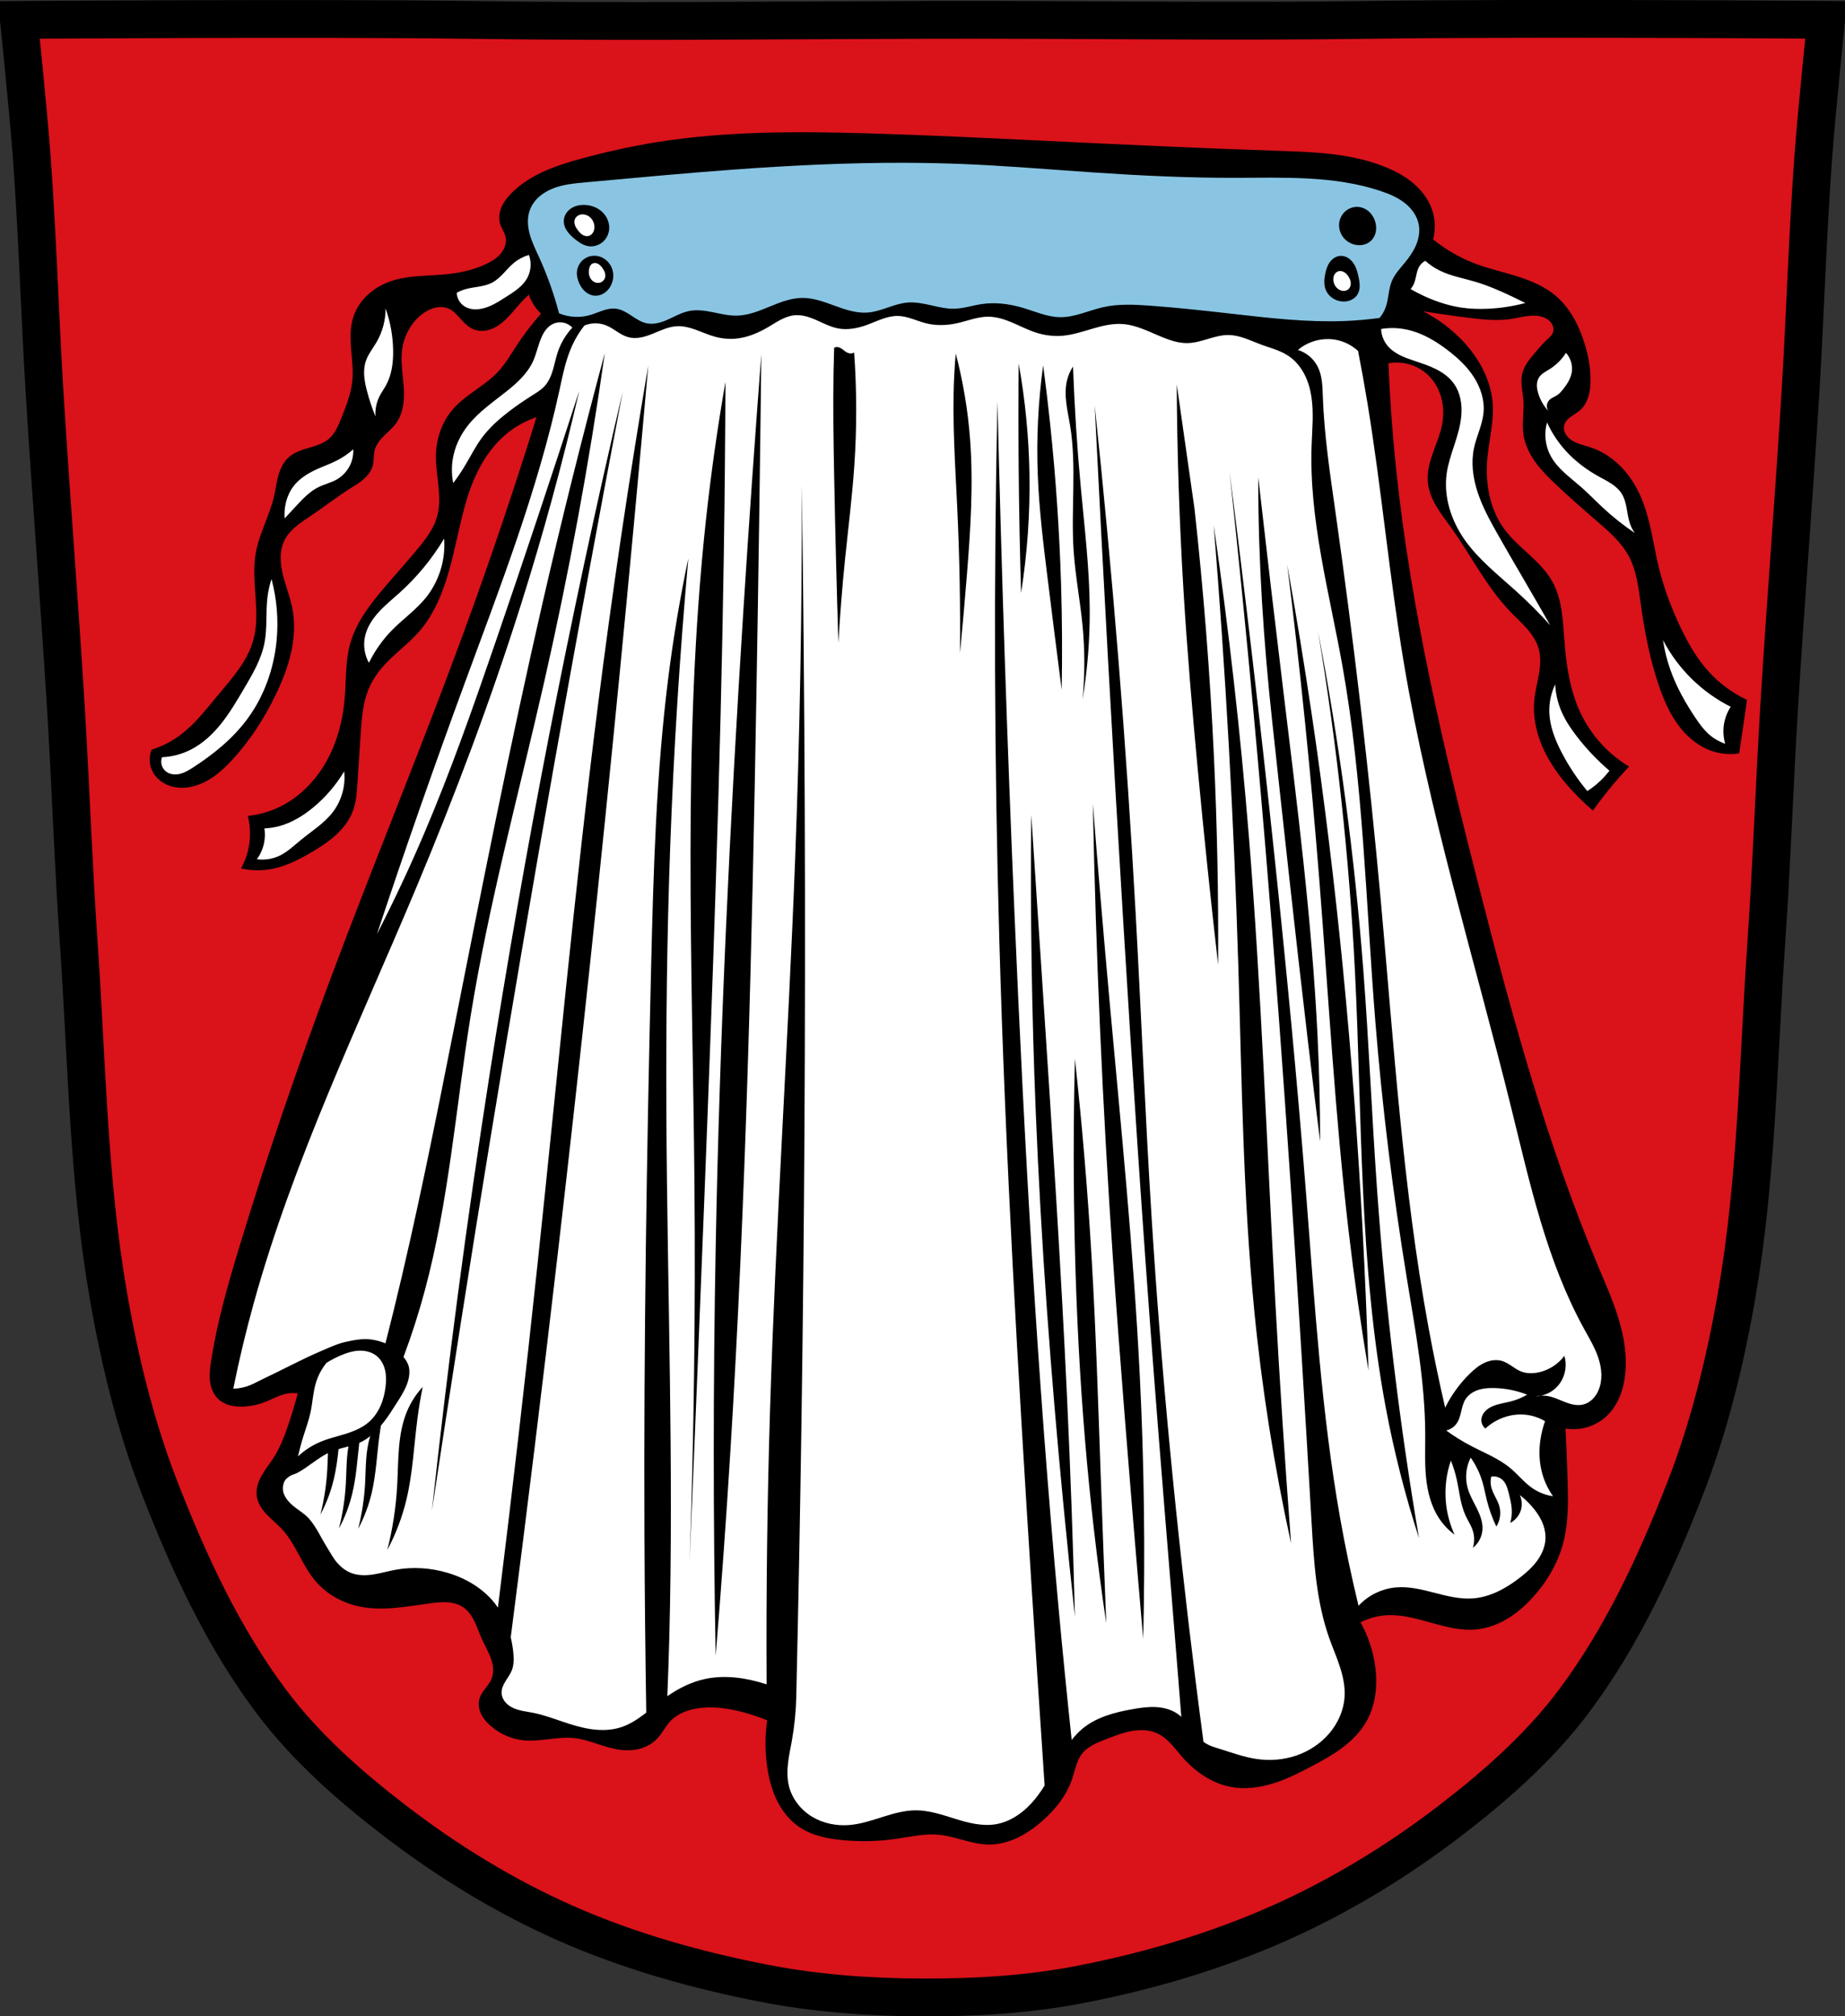 <?xml version="1.0" encoding="UTF-8" standalone="no"?>
<svg
   xmlns:dc="http://purl.org/dc/elements/1.1/"
   xmlns:cc="http://creativecommons.org/ns#"
   xmlns:rdf="http://www.w3.org/1999/02/22-rdf-syntax-ns#"
   xmlns:svg="http://www.w3.org/2000/svg"
   xmlns="http://www.w3.org/2000/svg"
   xmlns:sodipodi="http://sodipodi.sourceforge.net/DTD/sodipodi-0.dtd"
   xmlns:inkscape="http://www.inkscape.org/namespaces/inkscape"
   viewBox="0 0 977.12 1067.6"
   version="1.1"
   id="svg3031"
   sodipodi:docname="DEU_Mantel_COA.svg"
   inkscape:version="0.92.5 (2060ec1f9f, 2020-04-08)">
  <rect x="0" y="0" width="977.12" height="1067.6" fill="#333333" stroke="none"/>
  <defs
     id="defs3035">
    <inkscape:path-effect
       effect="spiro"
       id="path-effect1069"
       is_visible="true" />
    <inkscape:path-effect
       effect="spiro"
       id="path-effect1064"
       is_visible="true" />
    <inkscape:path-effect
       effect="spiro"
       id="path-effect1059"
       is_visible="true" />
    <inkscape:path-effect
       effect="spiro"
       id="path-effect1054"
       is_visible="true" />
    <inkscape:path-effect
       effect="spiro"
       id="path-effect1049"
       is_visible="true" />
    <inkscape:path-effect
       effect="spiro"
       id="path-effect1044"
       is_visible="true" />
    <inkscape:path-effect
       effect="spiro"
       id="path-effect1039"
       is_visible="true" />
    <inkscape:path-effect
       effect="spiro"
       id="path-effect1034"
       is_visible="true" />
    <inkscape:path-effect
       effect="spiro"
       id="path-effect1028"
       is_visible="true" />
    <inkscape:path-effect
       effect="spiro"
       id="path-effect1023"
       is_visible="true" />
    <inkscape:path-effect
       effect="spiro"
       id="path-effect1018"
       is_visible="true" />
    <inkscape:path-effect
       effect="spiro"
       id="path-effect1013"
       is_visible="true" />
    <inkscape:path-effect
       effect="spiro"
       id="path-effect1008"
       is_visible="true" />
    <inkscape:path-effect
       effect="spiro"
       id="path-effect1003"
       is_visible="true" />
    <inkscape:path-effect
       effect="spiro"
       id="path-effect953"
       is_visible="true" />
    <inkscape:path-effect
       effect="spiro"
       id="path-effect948"
       is_visible="true" />
    <inkscape:path-effect
       effect="spiro"
       id="path-effect943"
       is_visible="true" />
    <inkscape:path-effect
       effect="spiro"
       id="path-effect938"
       is_visible="true" />
    <inkscape:path-effect
       effect="spiro"
       id="path-effect933"
       is_visible="true" />
    <inkscape:path-effect
       effect="spiro"
       id="path-effect928"
       is_visible="true" />
    <inkscape:path-effect
       effect="spiro"
       id="path-effect923"
       is_visible="true" />
    <inkscape:path-effect
       effect="spiro"
       id="path-effect918"
       is_visible="true" />
    <inkscape:path-effect
       effect="spiro"
       id="path-effect913"
       is_visible="true" />
    <inkscape:path-effect
       effect="spiro"
       id="path-effect4951"
       is_visible="true" />
    <inkscape:path-effect
       effect="spiro"
       id="path-effect4905"
       is_visible="true" />
    <inkscape:path-effect
       effect="spiro"
       id="path-effect4860"
       is_visible="true" />
    <inkscape:path-effect
       effect="spiro"
       id="path-effect4856"
       is_visible="true" />
    <inkscape:path-effect
       effect="spiro"
       id="path-effect4812"
       is_visible="true" />
    <inkscape:path-effect
       effect="spiro"
       id="path-effect4807"
       is_visible="true" />
    <inkscape:path-effect
       effect="spiro"
       id="path-effect4802"
       is_visible="true" />
    <inkscape:path-effect
       effect="spiro"
       id="path-effect4797"
       is_visible="true" />
    <inkscape:path-effect
       effect="spiro"
       id="path-effect4793"
       is_visible="true" />
    <inkscape:path-effect
       effect="spiro"
       id="path-effect4789"
       is_visible="true" />
    <inkscape:path-effect
       effect="spiro"
       id="path-effect4745"
       is_visible="true" />
    <inkscape:path-effect
       effect="spiro"
       id="path-effect4741"
       is_visible="true" />
    <inkscape:path-effect
       effect="spiro"
       id="path-effect4737"
       is_visible="true" />
    <inkscape:path-effect
       effect="spiro"
       id="path-effect4732"
       is_visible="true" />
    <inkscape:path-effect
       effect="spiro"
       id="path-effect4728"
       is_visible="true" />
    <inkscape:path-effect
       effect="spiro"
       id="path-effect4724"
       is_visible="true" />
    <inkscape:path-effect
       effect="spiro"
       id="path-effect4720"
       is_visible="true" />
    <inkscape:path-effect
       effect="spiro"
       id="path-effect4664"
       is_visible="true" />
    <inkscape:path-effect
       effect="spiro"
       id="path-effect4660"
       is_visible="true" />
    <inkscape:path-effect
       effect="spiro"
       id="path-effect4656"
       is_visible="true" />
    <inkscape:path-effect
       effect="spiro"
       id="path-effect4649"
       is_visible="true" />
    <inkscape:path-effect
       effect="spiro"
       id="path-effect4645"
       is_visible="true" />
    <inkscape:path-effect
       effect="spiro"
       id="path-effect4641"
       is_visible="true" />
    <inkscape:path-effect
       effect="spiro"
       id="path-effect4637"
       is_visible="true" />
    <inkscape:path-effect
       effect="spiro"
       id="path-effect4633"
       is_visible="true" />
    <inkscape:path-effect
       effect="spiro"
       id="path-effect4592"
       is_visible="true" />
    <inkscape:path-effect
       effect="spiro"
       id="path-effect4592-6"
       is_visible="true" />
    <inkscape:path-effect
       effect="spiro"
       id="path-effect4592-69"
       is_visible="true" />
    <inkscape:path-effect
       effect="spiro"
       id="path-effect4592-9"
       is_visible="true" />
    <inkscape:path-effect
       effect="spiro"
       id="path-effect4592-3"
       is_visible="true" />
    <inkscape:path-effect
       effect="spiro"
       id="path-effect4592-30"
       is_visible="true" />
    <inkscape:path-effect
       effect="spiro"
       id="path-effect4592-8"
       is_visible="true" />
    <inkscape:path-effect
       effect="spiro"
       id="path-effect4905-0"
       is_visible="true" />
    <inkscape:path-effect
       effect="spiro"
       id="path-effect4592-82"
       is_visible="true" />
    <inkscape:path-effect
       effect="spiro"
       id="path-effect4951-2"
       is_visible="true" />
    <inkscape:path-effect
       effect="spiro"
       id="path-effect953-3"
       is_visible="true" />
    <inkscape:path-effect
       effect="spiro"
       id="path-effect953-3-1"
       is_visible="true" />
    <inkscape:path-effect
       effect="spiro"
       id="path-effect953-3-5"
       is_visible="true" />
    <inkscape:path-effect
       effect="spiro"
       id="path-effect4592-1"
       is_visible="true" />
  </defs>
  <sodipodi:namedview
     pagecolor="#ffffff"
     bordercolor="#666666"
     borderopacity="1"
     objecttolerance="10"
     gridtolerance="10"
     guidetolerance="10"
     inkscape:pageopacity="0"
     inkscape:pageshadow="2"
     inkscape:window-width="1920"
     inkscape:window-height="1046"
     id="namedview3033"
     showgrid="false"
     inkscape:zoom="0.74278611"
     inkscape:cx="488.56686"
     inkscape:cy="533.81416"
     inkscape:window-x="-11"
     inkscape:window-y="-11"
     inkscape:window-maximized="1"
     inkscape:current-layer="svg3031"
     inkscape:snap-global="false" />
  <path
     style="fill:#da121a;stroke:#000000;stroke-width:20"
     inkscape:connector-curvature="0"
     id="path2931"
     d="m 798.39,10.025 c -26.17,0.053 -51.02,0.198 -70.798,0.478 -79.11,1.122 -156.7,-0.214 -235.05,0 -2.653,0.007 -5.305,0.036 -7.958,0.043 -78.35,0.214 -155.94,1.122 -235.05,0 -79.11,-1.122 -239.53,0 -239.53,0 0,0 4.995,48.18 6.784,72.32 3.067,41.38 4.256,82.87 6.784,124.29 3.405,55.766 7.902,111.49 11.307,167.25 2.529,41.41 3.91,82.9 6.784,124.29 4.346,62.59 5.02,125.75 15.786,187.56 6.02,34.562 14.418,68.979 27.14,101.67 15.355,39.473 33.473,78.71 58.839,112.63 18.288,24.456 41.648,45.04 65.884,63.62 27.747,21.272 57.962,39.816 89.93,53.968 33.818,14.97 69.917,25.08 106.24,32.09 27.334,5.278 55.35,7.255 83.19,7.349 27.662,0.094 55.55,-1.52 82.71,-6.741 36.46,-7.01 72.54,-17.626 106.46,-32.746 31.934,-14.235 62.23,-32.696 89.98,-53.968 24.24,-18.58 47.595,-39.17 65.884,-63.62 25.365,-33.919 43.484,-73.16 58.839,-112.63 12.718,-32.695 21.12,-67.16 27.14,-101.72 10.762,-61.814 11.44,-124.97 15.786,-187.56 2.874,-41.39 4.256,-82.87 6.784,-124.29 3.405,-55.766 7.902,-111.44 11.307,-167.21 2.529,-41.41 3.717,-82.909 6.784,-124.29 1.79,-24.14 6.784,-72.32 6.784,-72.32 0,0 -90.24,-0.636 -168.73,-0.478 z" />
  <path
     transform="translate(1067.337,3.8e-6)"
     style="fill:#000000;stroke:#000000;stroke-width:1px;stroke-linecap:butt;stroke-linejoin:miter;stroke-opacity:1"
     d="m -332.542,191.945 c 0.751,18.639 2.094,37.254 4.027,55.807 7.869,75.523 25.464,149.671 44.301,223.229 17.425,68.047 36.032,136.051 63.287,200.791 3.761,8.934 7.694,17.826 10.468,27.113 2.775,9.288 4.373,19.056 3.34,28.694 -0.45,4.192 -1.402,8.35 -3.083,12.216 -1.681,3.866 -4.108,7.438 -7.273,10.222 -5.716,5.029 -13.816,7.218 -21.287,5.753 0.499,9.584 0.882,19.174 1.151,28.767 0.302,10.801 0.44,21.767 -2.301,32.219 -2.816,10.735 -8.626,20.571 -16.109,28.767 -3.88,4.249 -8.238,8.101 -13.167,11.069 -4.929,2.968 -10.45,5.036 -16.175,5.616 -8.06,0.817 -16.099,-1.309 -23.9,-3.495 -7.801,-2.186 -15.766,-4.473 -23.853,-3.985 -5.007,0.302 -9.947,1.685 -14.383,4.027 4.234,7.423 6.988,15.685 8.055,24.164 1.209,9.611 0.155,19.754 -4.603,28.191 -3.089,5.478 -7.619,10.042 -12.646,13.822 -5.027,3.78 -10.562,6.823 -16.121,9.766 -6.605,3.498 -13.313,6.892 -20.451,9.105 -7.138,2.213 -14.779,3.209 -22.123,1.826 -9.91,-1.866 -18.647,-7.968 -25.315,-15.534 -2.034,-2.308 -3.903,-4.76 -6.003,-7.008 -2.099,-2.249 -4.46,-4.312 -7.23,-5.649 -4.294,-2.073 -9.303,-2.257 -14,-1.433 -4.697,0.824 -9.166,2.595 -13.616,4.31 -2.442,0.941 -4.898,1.872 -7.195,3.126 -2.297,1.254 -4.447,2.85 -6.037,4.929 -1.448,1.892 -2.39,4.122 -3.129,6.387 -0.739,2.265 -1.291,4.587 -2.049,6.846 -3.052,9.096 -9.355,16.822 -16.685,23.013 -3.822,3.229 -7.973,6.109 -12.523,8.193 -4.549,2.084 -9.514,3.356 -14.518,3.313 -9.01,-0.078 -17.494,-4.343 -26.465,-5.178 -7.888,-0.734 -15.742,1.207 -23.589,2.301 -8.949,1.248 -18.042,1.395 -27.041,0.575 -8.064,-0.735 -16.319,-2.349 -23.013,-6.904 -5.002,-3.404 -8.877,-8.311 -11.563,-13.732 -2.686,-5.421 -4.229,-11.352 -5.122,-17.336 -1.249,-8.376 -1.249,-16.938 0,-25.315 -4.491,-1.844 -9.108,-3.383 -13.808,-4.603 -8.066,-2.093 -16.544,-3.239 -24.739,-1.726 -5.149,0.951 -10.257,3.056 -13.808,6.904 -2.604,2.822 -4.247,6.433 -6.904,9.205 -2.304,2.405 -5.31,4.089 -8.51,5.011 -3.2,0.922 -6.589,1.101 -9.9,0.742 -8.664,-0.94 -16.643,-5.459 -25.315,-6.329 -8.997,-0.902 -18.059,2.194 -27.041,1.151 -6.147,-0.714 -12.028,-3.404 -16.685,-7.479 -1.982,-1.735 -3.772,-3.748 -4.907,-6.124 -1.136,-2.377 -1.574,-5.152 -0.846,-7.684 0.562,-1.953 1.769,-3.65 3.003,-5.266 1.234,-1.615 2.532,-3.219 3.326,-5.09 0.756,-1.782 1.023,-3.749 0.923,-5.682 -0.1,-1.933 -0.558,-3.835 -1.204,-5.659 -1.29,-3.649 -3.314,-6.989 -4.897,-10.521 -1.338,-2.985 -2.361,-6.107 -3.788,-9.05 -1.426,-2.944 -3.313,-5.759 -5.993,-7.634 -2.516,-1.761 -5.592,-2.589 -8.654,-2.816 -3.062,-0.227 -6.136,0.115 -9.181,0.515 -12.438,1.635 -25.109,4.254 -37.397,1.726 -8.827,-1.816 -17.157,-6.383 -23.013,-13.233 -7.139,-8.349 -10.353,-19.572 -17.835,-27.616 -2.52,-2.709 -5.467,-4.99 -8.011,-7.675 -2.545,-2.685 -4.733,-5.918 -5.221,-9.585 -0.482,-3.62 0.748,-7.277 2.531,-10.465 1.783,-3.187 4.113,-6.031 6.099,-9.097 3.885,-5.999 6.403,-12.77 8.63,-19.561 1.683,-5.132 3.218,-10.313 4.603,-15.534 -2.087,-0.38 -4.242,-0.38 -6.329,0 -4.25,0.773 -8.048,3.059 -12.082,4.603 -3.671,1.405 -7.578,2.2 -11.507,2.301 -2.274,0.059 -4.57,-0.116 -6.759,-0.736 -2.189,-0.619 -4.273,-1.699 -5.898,-3.292 -2.46,-2.412 -3.712,-5.849 -4.073,-9.275 -0.361,-3.426 0.095,-6.882 0.621,-10.286 3.171,-20.519 8.924,-40.543 14.959,-60.41 14.544,-47.881 30.807,-95.233 48.328,-142.107 22.808,-61.018 47.745,-121.228 70.19,-182.38 14.023,-38.206 27.07,-76.77 39.123,-115.642 -5.601,1.735 -10.888,4.477 -15.534,8.055 -8.574,6.603 -14.794,15.913 -18.986,25.89 -2.728,6.493 -4.65,13.296 -6.329,20.137 -2.162,8.81 -3.932,17.716 -6.329,26.465 -3.291,12.016 -7.921,23.98 -16.109,33.369 -5.977,6.854 -13.636,12.088 -19.561,18.986 -3.1,3.609 -5.706,7.667 -7.479,12.082 -2.915,7.258 -3.499,15.209 -4.027,23.013 -0.597,8.82 -1.163,17.643 -1.726,26.465 -0.31,4.863 -0.635,9.804 -2.301,14.383 -1.799,4.944 -5.1,9.242 -8.982,12.793 -3.882,3.551 -8.345,6.404 -12.881,9.07 -6.325,3.717 -12.952,7.147 -20.137,8.63 -5.295,1.093 -10.814,1.093 -16.109,0 1.996,-3.768 3.363,-7.869 4.027,-12.082 0.782,-4.96 0.585,-10.073 -0.575,-14.959 5.575,-0.627 11.044,-2.19 16.109,-4.603 10.064,-4.794 18.381,-12.908 24.164,-22.438 6.51,-10.727 9.888,-23.166 10.931,-35.671 0.803,-9.623 0.287,-19.463 2.877,-28.767 3.094,-11.117 10.364,-20.548 17.835,-29.342 5.899,-6.944 12.028,-13.691 17.835,-20.712 4.309,-5.21 8.532,-10.75 10.356,-17.26 1.508,-5.385 1.274,-11.097 0.699,-16.659 -0.575,-5.562 -1.481,-11.122 -1.274,-16.71 0.308,-8.342 3.216,-16.659 8.63,-23.013 6.815,-7.999 17.009,-12.44 24.164,-20.137 3.846,-4.137 6.689,-9.081 9.781,-13.808 3.972,-6.073 8.399,-11.848 13.233,-17.26 -1.802,-1.682 -3.357,-3.626 -4.603,-5.753 -0.956,-1.633 -1.73,-3.374 -2.301,-5.178 -1.812,1.637 -3.541,3.366 -5.178,5.178 -3.188,3.529 -6.056,7.399 -9.781,10.356 -1.94,1.54 -4.116,2.822 -6.496,3.511 -2.379,0.689 -4.974,0.758 -7.312,-0.059 -2.488,-0.869 -4.538,-2.669 -6.329,-4.603 -2.135,-2.305 -4.09,-4.93 -6.904,-6.329 -2.284,-1.135 -4.966,-1.339 -7.467,-0.84 -2.501,0.499 -4.834,1.668 -6.916,3.141 -6.502,4.598 -10.602,12.224 -11.507,20.137 -0.735,6.423 0.494,12.887 0.92,19.338 0.213,3.226 0.224,6.483 -0.31,9.671 -0.534,3.188 -1.63,6.317 -3.487,8.963 -1.782,2.539 -4.197,4.551 -6.403,6.732 -2.207,2.18 -4.284,4.659 -5.103,7.652 -0.768,2.804 -0.364,5.831 -1.151,8.63 -0.752,2.676 -2.55,4.957 -4.649,6.779 -2.099,1.822 -4.509,3.241 -6.857,4.728 -7.102,4.497 -13.74,9.686 -20.712,14.383 -2.734,1.842 -5.525,3.613 -8.062,5.718 -2.537,2.105 -4.832,4.573 -6.321,7.514 -1.407,2.779 -2.051,5.904 -2.135,9.018 -0.084,3.113 0.378,6.221 1.091,9.252 1.427,6.063 3.855,11.867 5.071,17.976 1.532,7.698 1.086,15.706 -0.611,23.369 -1.697,7.663 -4.619,15.008 -8.019,22.082 -6.014,12.51 -13.595,24.323 -23.013,34.52 -3.137,3.396 -6.492,6.625 -10.318,9.22 -3.826,2.595 -8.152,4.545 -12.728,5.2 -3.536,0.507 -7.222,0.218 -10.531,-1.127 -3.309,-1.345 -6.215,-3.787 -7.847,-6.965 -1.717,-3.344 -1.932,-7.425 -0.575,-10.931 5.587,-1.773 10.866,-4.51 15.534,-8.055 7.365,-5.593 13.061,-13.037 18.986,-20.137 7.805,-9.352 16.417,-18.724 19.561,-30.493 1.964,-7.35 1.624,-15.098 1.096,-22.688 -0.528,-7.589 -1.227,-15.265 0.054,-22.764 1.8,-10.537 7.396,-20.073 9.781,-30.493 0.813,-3.555 1.248,-7.195 2.223,-10.709 0.975,-3.514 2.557,-6.976 5.256,-9.428 2.914,-2.648 6.818,-3.866 10.596,-4.977 3.778,-1.111 7.69,-2.255 10.691,-4.804 3.446,-2.926 5.234,-7.306 6.904,-11.507 2.519,-6.338 5.076,-12.775 5.753,-19.561 0.565,-5.663 -0.2,-11.361 -0.651,-17.034 -0.451,-5.673 -0.569,-11.51 1.226,-16.911 1.559,-4.692 4.533,-8.865 8.284,-12.085 3.751,-3.22 8.26,-5.506 13.003,-6.901 8.166,-2.401 16.832,-2.181 25.315,-2.877 8.112,-0.665 16.256,-2.219 23.589,-5.753 2.958,-1.426 5.821,-3.215 7.88,-5.772 1.03,-1.279 1.845,-2.741 2.301,-4.318 0.457,-1.577 0.548,-3.27 0.174,-4.868 -0.569,-2.432 -2.16,-4.511 -2.877,-6.904 -0.831,-2.777 -0.414,-5.828 0.737,-8.489 1.15,-2.661 2.99,-4.972 5.017,-7.045 9.798,-10.023 23.72,-14.705 37.245,-18.382 13.123,-3.568 26.42,-6.514 39.849,-8.659 36.827,-5.88 74.337,-5.687 111.614,-4.603 31.85,0.926 63.678,2.491 95.505,4.027 40.264,1.943 80.531,3.841 120.82,5.178 19.491,0.647 39.477,1.262 57.533,8.63 5.182,2.115 10.179,4.792 14.457,8.401 4.277,3.609 7.82,8.193 9.707,13.461 1.841,5.139 2.045,10.852 0.575,16.109 6.882,5.624 14.69,10.114 23.013,13.233 7.103,2.661 14.536,4.319 21.774,6.588 7.238,2.269 14.41,5.227 20.225,10.096 7.828,6.555 12.614,16.106 15.534,25.89 1.948,6.527 3.164,13.331 2.877,20.137 -0.106,2.522 -0.423,5.054 -1.219,7.449 -0.796,2.395 -2.094,4.658 -3.959,6.359 -1.481,1.35 -3.269,2.309 -4.895,3.482 -0.813,0.586 -1.59,1.23 -2.248,1.986 -0.658,0.756 -1.196,1.628 -1.487,2.587 -0.52,1.711 -0.213,3.612 0.632,5.187 0.846,1.575 2.194,2.842 3.711,3.789 3.033,1.895 6.65,2.545 10.041,3.681 5.89,1.973 11.215,5.492 15.578,9.913 4.364,4.421 7.783,9.728 10.312,15.401 5.332,11.961 6.675,25.25 9.781,37.972 2.565,10.507 6.357,20.692 10.931,30.493 4.134,8.857 8.97,17.497 15.534,24.739 5.651,6.235 12.535,11.349 20.137,14.959 -0.566,4.029 -1.142,8.056 -1.726,12.082 -0.752,5.18 -1.519,10.358 -2.301,15.534 -5.025,0.691 -10.223,0.091 -14.959,-1.726 -6.847,-2.628 -12.567,-7.711 -16.846,-13.667 -4.28,-5.956 -7.214,-12.773 -9.619,-19.702 -4.905,-14.133 -7.726,-28.907 -9.781,-43.725 -1.201,-8.664 -2.217,-17.594 -6.329,-25.315 -4.045,-7.595 -10.743,-13.367 -17.26,-18.986 -7.407,-6.386 -14.78,-12.818 -21.863,-19.561 -3.791,-3.61 -7.518,-7.331 -10.558,-11.593 -3.04,-4.262 -5.386,-9.115 -6.127,-14.297 -0.842,-5.893 0.413,-11.897 0,-17.835 -0.167,-2.407 -0.608,-4.787 -0.858,-7.187 -0.251,-2.4 -0.307,-4.856 0.283,-7.196 1.064,-4.219 4.086,-7.617 6.904,-10.931 1.848,-2.174 3.656,-4.394 5.753,-6.329 0.656,-0.605 1.339,-1.182 1.954,-1.828 0.615,-0.647 1.163,-1.372 1.498,-2.199 0.338,-0.836 0.446,-1.76 0.344,-2.656 -0.103,-0.896 -0.414,-1.764 -0.875,-2.54 -0.922,-1.551 -2.423,-2.702 -4.072,-3.434 -2.763,-1.227 -5.902,-1.335 -8.906,-0.993 -3.003,0.342 -5.942,1.11 -8.93,1.568 -7.42,1.138 -14.988,0.347 -22.438,-0.575 -9.233,-1.143 -18.441,-2.486 -27.616,-4.027 8.319,3.797 15.956,9.084 22.438,15.534 9.319,9.274 16.349,21.404 17.26,34.52 0.682,9.822 -2.044,19.532 -2.877,29.342 -1.11,13.075 1.4,26.848 9.205,37.397 3.727,5.037 8.511,9.173 13.121,13.418 4.609,4.245 9.147,8.722 12.194,14.198 5.184,9.315 5.527,20.438 6.329,31.068 0.996,13.206 2.96,26.579 8.63,38.547 5.483,11.574 14.395,21.499 25.315,28.191 -2.971,3.175 -5.849,6.437 -8.63,9.781 -3.41,4.1 -6.673,8.323 -9.781,12.657 -4.989,-4.194 -9.614,-8.819 -13.808,-13.808 -5.155,-6.132 -9.682,-12.86 -12.761,-20.256 -3.08,-7.396 -4.676,-15.493 -3.923,-23.469 0.438,-4.639 1.655,-9.165 2.443,-13.757 0.788,-4.592 1.137,-9.378 -0.142,-13.859 -1.14,-3.993 -3.518,-7.531 -6.246,-10.661 -2.729,-3.13 -5.828,-5.913 -8.712,-8.9 -12.733,-13.188 -20.951,-29.986 -31.643,-44.876 -2.611,-3.636 -5.379,-7.172 -7.646,-11.031 -2.267,-3.859 -4.036,-8.099 -4.436,-12.558 -0.462,-5.155 0.922,-10.297 2.646,-15.177 1.724,-4.881 3.808,-9.666 4.834,-14.74 0.914,-4.519 0.96,-9.234 -0.068,-13.728 -1.028,-4.495 -3.147,-8.762 -6.261,-12.162 -2.848,-3.11 -6.511,-5.466 -10.522,-6.77 -4.01,-1.303 -8.359,-1.55 -12.491,-0.71 z"
     id="path4590-1"
     inkscape:connector-curvature="0"
     inkscape:path-effect="#path-effect4592-6"
     inkscape:original-d="m -332.54184,191.94483 c 0,0 1.53608,37.32356 4.02733,55.8072 10.133,75.18091 25.4868,149.73802 44.30055,223.22877 17.40394,67.98371 44.30195,133.23146 63.28651,200.79083 5.18421,18.44879 15.62438,36.73014 13.80797,55.8072 -0.7808,8.20041 -4.06184,17.12379 -10.35598,22.43794 -5.61629,4.74183 -21.28728,5.75332 -21.28728,5.75332 0,0 1.30099,19.17124 1.15067,28.76659 -0.16865,10.76557 0.78675,21.90405 -2.30133,32.21859 -3.15208,10.5283 -8.36364,20.97008 -16.10929,28.76659 -7.9298,7.98186 -18.27409,14.66109 -29.34193,16.68463 -15.84886,2.89767 -31.66884,-8.4265 -47.75255,-7.47932 -4.97022,0.2927 -14.38329,4.02733 -14.38329,4.02733 0,0 7.3765,15.70072 8.05464,24.16394 0.7605,9.49109 0.15241,19.94211 -4.60265,28.19126 -6.1928,10.74338 -17.70555,17.98287 -28.7666,23.58861 -13.06926,6.6235 -28.08622,13.11402 -42.57456,10.9313 -9.78977,-1.47486 -17.474,-9.48915 -25.3146,-15.53396 -4.83399,-3.72682 -7.45756,-10.68117 -13.23264,-12.6573 -8.75665,-2.99637 -18.84617,-0.0811 -27.61593,2.87666 -4.89296,1.65026 -9.91198,4.10019 -13.23263,8.05465 -3.04592,3.62729 -2.90655,9.07625 -5.17799,13.23263 -4.54381,8.31446 -9.275,17.10787 -16.68462,23.01328 -7.66036,6.10525 -17.29842,10.48431 -27.0406,11.50663 -8.93993,0.93813 -17.4866,-4.74686 -26.46527,-5.17798 -7.89111,-0.3789 -15.70228,1.8334 -23.58861,2.30132 -8.99974,0.53398 -18.10716,1.78957 -27.04059,0.57534 -7.93589,-1.07864 -16.80959,-1.83881 -23.01328,-6.90399 -9.10536,-7.43433 -13.81724,-19.66814 -16.68463,-31.06792 -2.05835,-8.1833 0,-25.3146 0,-25.3146 0,0 -9.04895,-3.65923 -13.80796,-4.60266 -8.10867,-1.60746 -16.63268,-3.34394 -24.73927,-1.72599 -5.0464,1.00719 -9.85718,3.60674 -13.80797,6.90398 -2.94475,2.45762 -3.77141,6.99208 -6.90398,9.20531 -5.25115,3.71006 -11.98377,5.56719 -18.41062,5.75332 -8.69425,0.2518 -16.66123,-5.4497 -25.3146,-6.32865 -8.97551,-0.91167 -18.18032,2.84958 -27.0406,1.15066 -5.98574,-1.14774 -12.43273,-3.11266 -16.68463,-7.47931 -3.47853,-3.57241 -6.13628,-8.83649 -5.75332,-13.80797 0.31071,-4.0336 5.69212,-6.36081 6.32865,-10.35597 1.17834,-7.39586 -2.39046,-14.91157 -5.17798,-21.86261 -2.39951,-5.98349 -4.40402,-13.12772 -9.78065,-16.68463 -4.9994,-3.30735 -11.84596,-2.05502 -17.83528,-2.30133 -12.46826,-0.51275 -25.26912,4.66625 -37.39658,1.726 -8.59967,-2.08496 -16.59687,-7.13909 -23.01327,-13.23263 -7.94595,-7.54612 -11.52396,-18.65776 -17.83529,-27.61594 -4.17538,-5.92644 -12.36985,-10.06189 -13.23264,-17.25995 -0.84818,-7.07614 5.75332,-13.04086 8.62998,-19.56129 2.87666,-6.52043 6.17435,-12.87091 8.62998,-19.56128 1.86082,-5.06979 4.60266,-15.53396 4.60266,-15.53396 0,0 -4.25394,-0.3818 -6.32865,0 -4.23849,0.77999 -7.94097,3.40881 -12.08197,4.60265 -3.75843,1.08355 -7.60112,2.51764 -11.50664,2.30133 -4.42075,-0.24484 -9.74216,-0.69492 -12.6573,-4.02732 -4.35947,-4.98348 -3.67729,-12.94394 -3.452,-19.56129 0.70585,-20.73276 9.12063,-40.50348 14.95863,-60.40985 14.08038,-48.01118 31.28451,-95.06599 48.32788,-142.10697 22.18941,-61.24443 48.04977,-121.11817 70.19049,-182.38021 13.83141,-38.27069 39.12257,-115.64172 39.12257,-115.64172 0,0 -11.10384,4.26068 -15.53396,8.05465 -8.12837,6.96117 -14.15233,16.34193 -18.98595,25.88994 -3.17786,6.27734 -4.45455,13.3549 -6.32865,20.13661 -2.41603,8.74279 -3.28461,17.92083 -6.32865,26.46527 -4.14512,11.63509 -8.88211,23.35301 -16.1093,33.36925 -5.3169,7.36874 -13.86663,11.90508 -19.56128,18.98595 -2.96841,3.691 -5.79402,7.65538 -7.47931,12.08197 -2.7709,7.27804 -3.10135,15.28086 -4.02733,23.01328 -1.05117,8.77778 -0.73889,17.68005 -1.72599,26.46526 -0.54214,4.82505 -0.0936,10.05883 -2.30133,14.3833 -4.68612,9.17914 -13.32844,16.08469 -21.86261,21.86261 -6.0471,4.09408 -12.98309,7.16166 -20.13662,8.62998 -5.2601,1.07968 -16.10929,0 -16.10929,0 0,0 3.42798,-7.87932 4.02732,-12.08197 0.70448,-4.93992 -0.57533,-14.95863 -0.57533,-14.95863 0,0 11.24446,-1.8601 16.10929,-4.60265 9.57498,-5.3979 18.32631,-13.12454 24.16394,-22.43795 6.60468,-10.53717 8.47874,-23.47883 10.93131,-35.67057 1.90051,-9.44743 -0.1814,-19.62799 2.87666,-28.7666 3.63213,-10.85416 11.10562,-20.08359 17.83529,-29.34192 5.35689,-7.36973 12.49959,-13.32686 17.83528,-20.71195 3.92931,-5.43852 8.6208,-10.77875 10.35598,-17.25996 2.87704,-10.74627 -2.46583,-22.40632 -0.57533,-33.36925 1.39225,-8.07356 3.88697,-16.3331 8.62998,-23.01327 6.06995,-8.54908 17.04646,-12.43775 24.16393,-20.13662 3.82887,-4.14164 6.43406,-9.26773 9.78065,-13.80797 4.3014,-5.83562 13.23263,-17.25995 13.23263,-17.25995 0,0 -3.32633,-3.65506 -4.60265,-5.75332 -0.98158,-1.6137 -2.30133,-5.17799 -2.30133,-5.17799 0,0 -3.47682,3.42752 -5.17799,5.17799 -3.30918,3.40508 -5.6826,7.95778 -9.78064,10.35597 -4.09469,2.39624 -9.15076,4.35689 -13.80797,3.45199 -2.56057,-0.49752 -4.30923,-2.9516 -6.32865,-4.60265 -2.41693,-1.97604 -3.91391,-5.43101 -6.90398,-6.32865 -4.65038,-1.39607 -10.39013,-0.46086 -14.3833,2.30132 -6.35792,4.39795 -9.2414,12.74515 -11.50664,20.13662 -3.71942,12.13642 1.77474,26.16127 -2.87666,37.97191 -2.24988,5.71279 -9.09505,8.73686 -11.50663,14.38329 -1.13988,2.66889 0.13505,6.02821 -1.15067,8.62998 -2.40312,4.86291 -7.34464,8.02804 -11.50663,11.50664 -6.44941,5.39043 -14.15171,9.12832 -20.71195,14.3833 -5.08463,4.07296 -12.09934,7.13132 -14.3833,13.23263 -4.26178,11.38479 4.49512,24.09859 4.02732,36.24591 -0.59343,15.40967 -2.79815,31.17537 -8.62998,45.45122 -5.22984,12.80223 -13.09426,24.88344 -23.01327,34.51991 -6.49959,6.31446 -14.0077,13.76651 -23.04595,14.42006 -6.67602,0.48275 -14.57472,-2.58345 -18.37795,-8.09141 -2.07326,-3.00257 -0.57533,-10.9313 -0.57533,-10.9313 0,0 10.8786,-4.54071 15.53396,-8.05465 7.36315,-5.55783 13.30657,-12.8668 18.98595,-20.13661 7.43431,-9.51619 16.01747,-18.94841 19.56129,-30.4926 4.4475,-14.48798 -1.38121,-30.50894 1.15066,-45.45121 1.78327,-10.52425 6.29132,-20.40476 9.78064,-30.4926 2.34062,-6.76689 2.60978,-14.88715 7.47932,-20.13661 5.31066,-5.725 15.47108,-4.57002 21.28728,-9.78064 3.33155,-2.98467 5.10775,-7.41017 6.90398,-11.50664 2.72934,-6.22451 4.72757,-12.84253 5.75332,-19.56129 1.70789,-11.18686 -4.13923,-23.65693 0.57533,-33.94458 3.96112,-8.64356 12.6085,-15.1026 21.28728,-18.98595 7.75187,-3.4686 16.95358,-1.38808 25.31461,-2.87666 7.96807,-1.41861 16.91912,-1.1685 23.5886,-5.75332 4.99759,-3.4355 9.7181,-8.92774 10.35598,-14.95863 0.26223,-2.47927 -2.82669,-4.41138 -2.87666,-6.90398 -0.11066,-5.52061 2.0566,-11.4323 5.75332,-15.53396 9.26896,-10.284284 24.17573,-13.814429 37.24544,-18.38203 12.8319,-4.484494 26.36656,-6.928999 39.84903,-8.658571 36.93376,-4.737973 74.37798,-4.619969 111.61439,-4.602655 31.86332,0.01482 63.67052,2.673943 95.50509,4.027323 40.27382,1.712157 80.69457,1.319749 120.8197,5.177987 19.30325,1.856107 40.00592,0.332078 57.53319,8.629978 9.81748,4.647867 19.58133,12.014498 24.16394,21.862608 2.26689,4.87159 0.57533,16.1093 0.57533,16.1093 0,0 15.04535,9.38379 23.01328,13.23263 13.5644,6.55215 30.5191,6.93116 41.99923,16.68463 7.66983,6.51626 12.16669,16.40576 15.53396,25.88993 2.26856,6.38959 3.61046,13.39609 2.87666,20.13662 -0.53199,4.88676 -2.4459,9.7215 -5.17799,13.80796 -2.18702,3.27119 -8.68757,4.12013 -8.62998,8.05465 0.0935,6.38582 9.70127,8.3138 14.3833,12.6573 8.84851,8.20875 19.84703,14.86649 25.88993,25.3146 6.54389,11.31432 5.94109,25.47815 9.78065,37.97191 3.17189,10.32119 6.21089,20.78148 10.9313,30.49259 4.25688,8.75751 8.92315,17.58998 15.53396,24.73927 5.67681,6.13921 20.13662,14.95863 20.13662,14.95863 0,0 -1.14024,8.05615 -1.726,12.08197 -0.75369,5.17996 -2.30132,15.53396 -2.30132,15.53396 0,0 -10.57214,0.71369 -14.95863,-1.72599 -12.40686,-6.90045 -20.35045,-20.55694 -26.46527,-33.36925 -6.43293,-13.47885 -6.3391,-29.1919 -9.78064,-43.72523 -2.00426,-8.46383 -2.22448,-17.64589 -6.32865,-25.3146 -4.03577,-7.5409 -11.18824,-12.9621 -17.25996,-18.98595 -6.94194,-6.88721 -15.51315,-12.12432 -21.86261,-19.56129 -6.66635,-7.80814 -13.78592,-16.04083 -16.68463,-25.88993 -1.67852,-5.70322 0.11883,-11.89138 0,-17.83529 -0.0959,-4.79731 -1.81661,-9.74837 -0.57533,-14.3833 1.11488,-4.16296 4.29389,-7.50194 6.90398,-10.93131 1.72665,-2.26864 3.86654,-4.19134 5.75332,-6.32865 1.17013,-1.3255 3.25906,-2.26978 3.45199,-4.02732 0.35575,-3.24075 -1.78036,-6.9979 -4.60265,-8.62998 -5.14921,-2.97769 -11.88713,0.55567 -17.83529,0.57533 -7.48173,0.0247 -14.98332,0.0615 -22.43794,-0.57533 -9.26892,-0.79185 -27.61593,-4.02732 -27.61593,-4.02732 0,0 16.4777,8.66175 22.43794,15.53396 8.42905,9.71877 14.91932,21.86982 17.25996,34.51991 1.78804,9.66351 -3.58181,19.53973 -2.87666,29.34193 0.92113,12.80453 3.1449,26.07951 9.20531,37.39657 5.89519,11.00853 19.64298,16.49057 25.3146,27.61593 4.80006,9.41572 4.11929,20.73279 6.32865,31.06793 2.75257,12.87623 2.59681,26.84361 8.62998,38.54723 5.7869,11.22588 25.3146,28.19127 25.3146,28.19127 0,0 -5.86092,6.42855 -8.62997,9.78064 -3.39578,4.11078 -9.78065,12.6573 -9.78065,12.6573 0,0 -10.26827,-8.34542 -13.80796,-13.80797 -8.48339,-13.09182 -14.49705,-28.27925 -16.68463,-43.72522 -1.29532,-9.14595 4.89714,-18.75094 2.30133,-27.61593 -2.3067,-7.87765 -10.09947,-12.94563 -14.95863,-19.56128 -10.83511,-14.75181 -22.17387,-29.21235 -31.64325,-44.87589 -4.57045,-7.5601 -11.07539,-14.81189 -12.08197,-23.58861 -1.17124,-10.21239 7.4524,-19.63796 7.47931,-29.91726 0.0233,-8.88404 -0.28494,-19.37839 -6.32865,-25.88993 -5.48723,-5.91198 -23.01328,-7.47932 -23.01328,-7.47932 z"
     sodipodi:nodetypes="caaaaacaaaaacaaaaaaaaaaaaaaaacaaaaaaaaaaaaaaaaaaacaaaaaaaacaaaaaaaaaaaacacaaaaaaaaaaacacaaaaaaaaaaaaaaaaaacaaaaaaaaaaaaaaaaaaaaaaacaaaaaaaaaaacacaaaaaaaaaaaaaaacaaaaaaacacaaaaaaaac" />
  <path
     inkscape:connector-curvature="0"
     style="fill:#89c5e3;stroke:none;stroke-width:1px;stroke-linecap:butt;stroke-linejoin:miter;stroke-opacity:1;fill-opacity:1"
     d="m 479.079,86.191 c -30.2,-0.072 -60.409,1.399 -90.537,3.602 -26.193,1.915 -52.345,4.384 -78.5,6.762 -5.789,0.526 -11.667,1.068 -17.08,3.186 -2.707,1.059 -5.275,2.512 -7.447,4.443 -2.172,1.931 -3.938,4.352 -4.93,7.084 -1.482,4.081 -1.17,8.631 -0.016,12.816 1.154,4.185 3.105,8.098 4.906,12.049 4.374,9.592 7.925,19.562 10.6,29.76 5.121,2.135 10.969,2.477 16.305,0.955 2.309,-0.659 4.51,-1.649 6.787,-2.41 2.278,-0.761 4.692,-1.294 7.074,-0.992 3.009,0.382 5.682,2.048 8.213,3.719 2.531,1.671 5.119,3.427 8.092,4.027 1.935,0.391 3.95,0.266 5.877,-0.162 1.927,-0.428 3.777,-1.153 5.576,-1.965 3.599,-1.624 7.094,-3.625 10.967,-4.396 4.173,-0.832 8.491,-0.176 12.662,0.664 4.172,0.84 8.359,1.87 12.613,1.783 6.019,-0.122 11.743,-2.461 17.312,-4.746 5.57,-2.285 11.316,-4.589 17.336,-4.631 5.959,-0.042 11.68,2.133 17.277,4.18 5.597,2.047 11.431,4.025 17.373,3.566 3.641,-0.281 7.143,-1.468 10.6,-2.646 3.456,-1.179 6.957,-2.367 10.598,-2.652 4.182,-0.327 8.354,0.552 12.445,1.477 4.091,0.925 8.229,1.904 12.422,1.783 4.829,-0.139 9.489,-1.732 14.268,-2.445 7.347,-1.097 14.894,-0.089 22.012,2.039 6.468,1.933 12.816,4.81 19.566,4.891 7.841,0.093 15.175,-3.591 22.828,-5.299 7.991,-1.783 16.292,-1.396 24.459,-0.816 15.12,1.074 30.187,2.773 45.248,4.484 19.23,2.185 38.547,4.396 57.887,3.67 6.272,-0.235 12.533,-0.78 18.752,-1.631 1.414,-1.689 2.523,-3.631 3.26,-5.707 1.591,-4.482 1.429,-9.471 3.262,-13.859 1.546,-3.703 4.385,-6.683 6.93,-9.785 2.323,-2.832 4.458,-5.861 5.881,-9.236 1.422,-3.375 2.103,-7.133 1.457,-10.738 -0.839,-4.683 -3.866,-8.769 -7.631,-11.678 -3.765,-2.908 -8.238,-4.755 -12.752,-6.258 -24.712,-8.229 -51.405,-6.955 -77.451,-6.93 -24.889,0.025 -49.767,-1.173 -74.6,-2.854 -23.232,-1.572 -46.44,-3.566 -69.707,-4.484 -10.062,-0.397 -20.127,-0.593 -30.193,-0.617 z m -170.008,22.295 c 0.326,-9e-4 0.652,0.009 0.977,0.029 3.346,0.209 6.659,1.518 9.059,3.859 2.4,2.341 3.809,5.737 3.508,9.076 -0.239,2.646 -1.557,5.19 -3.619,6.865 -2.062,1.675 -4.849,2.444 -7.469,2.006 -2.639,-0.442 -4.944,-2.012 -7.021,-3.697 -1.562,-1.267 -3.067,-2.641 -4.191,-4.309 -1.125,-1.667 -1.852,-3.663 -1.723,-5.67 0.084,-1.299 0.527,-2.566 1.229,-3.662 0.702,-1.096 1.659,-2.021 2.754,-2.725 1.915,-1.231 4.213,-1.767 6.498,-1.773 z m 409.883,1.055 c 0.324,0.01 0.647,0.038 0.969,0.084 2.057,0.293 3.989,1.311 5.467,2.771 1.478,1.461 2.507,3.349 3.033,5.359 0.437,1.666 0.535,3.432 0.182,5.117 -0.354,1.685 -1.17,3.286 -2.398,4.492 -1.088,1.069 -2.482,1.811 -3.963,2.176 -1.481,0.365 -3.045,0.358 -4.537,0.041 -2.487,-0.529 -4.784,-1.942 -6.342,-3.951 -1.558,-2.009 -2.358,-4.602 -2.16,-7.137 0.202,-2.591 1.459,-5.093 3.449,-6.764 1.742,-1.461 4.032,-2.259 6.301,-2.189 z m -404.189,25.857 c 1.395,0.007 2.789,0.324 4.053,0.918 1.685,0.792 3.133,2.067 4.166,3.615 1.194,1.79 1.83,3.942 1.822,6.094 -0.008,2.152 -0.656,4.293 -1.822,6.102 -0.879,1.362 -2.057,2.545 -3.465,3.348 -1.408,0.803 -3.05,1.217 -4.666,1.088 -1.832,-0.146 -3.573,-0.986 -4.955,-2.197 -1.383,-1.211 -2.423,-2.778 -3.176,-4.455 -0.934,-2.079 -1.444,-4.398 -1.107,-6.652 0.29,-1.938 1.214,-3.776 2.6,-5.162 1.385,-1.386 3.222,-2.313 5.16,-2.6 0.46,-0.068 0.926,-0.1 1.391,-0.098 z m 395.852,0.08 c 1.041,0.07 2.067,0.391 2.982,0.896 1.22,0.674 2.25,1.666 3.059,2.801 1.618,2.27 2.344,5.045 2.896,7.777 0.287,1.418 0.536,2.852 0.541,4.299 0.005,1.447 -0.245,2.916 -0.91,4.201 -0.827,1.598 -2.277,2.839 -3.939,3.525 -1.663,0.686 -3.526,0.834 -5.301,0.541 -1.675,-0.276 -3.288,-0.943 -4.646,-1.961 -1.358,-1.018 -2.457,-2.389 -3.115,-3.953 -1.117,-2.654 -0.928,-5.676 -0.369,-8.5 0.429,-2.168 1.083,-4.336 2.348,-6.148 0.632,-0.906 1.414,-1.714 2.334,-2.326 0.92,-0.612 1.981,-1.024 3.08,-1.135 0.347,-0.035 0.694,-0.041 1.041,-0.018 z"
     id="path4631-5" />
  <path
     style="fill:#ffffff;stroke:none;stroke-width:1px;stroke-linecap:butt;stroke-linejoin:miter;stroke-opacity:1"
     d="M 308.756 113.506 C 307.887 113.479 307.006 113.661 306.244 114.08 C 305.483 114.499 304.847 115.159 304.506 115.959 C 304.075 116.971 304.137 118.143 304.488 119.186 C 304.839 120.228 305.459 121.16 306.133 122.029 C 306.77 122.852 307.471 123.643 308.338 124.219 C 309.205 124.794 310.257 125.141 311.289 125.006 C 311.922 124.923 312.527 124.661 313.035 124.273 C 313.543 123.886 313.953 123.376 314.246 122.809 C 314.832 121.674 314.936 120.332 314.713 119.074 C 314.456 117.626 313.77 116.246 312.713 115.223 C 311.656 114.2 310.226 113.552 308.756 113.506 z M 280.117 134.965 C 277.192 135.831 274.446 137.294 272.098 139.24 C 270.098 140.898 268.403 142.884 266.615 144.768 C 264.827 146.651 262.906 148.465 260.604 149.666 C 258.44 150.795 256.024 151.34 253.619 151.754 C 251.214 152.167 248.781 152.462 246.438 153.141 C 244.861 153.597 243.334 154.226 241.893 155.012 C 241.975 157.738 243.404 160.393 245.635 161.963 C 246.888 162.845 248.363 163.389 249.877 163.631 C 251.391 163.872 252.943 163.817 254.455 163.566 C 259.446 162.739 263.822 159.87 268.088 157.15 C 272.229 154.51 276.589 151.779 279.049 147.527 C 281.223 143.77 281.625 139.036 280.117 134.965 z M 754.85 138.115 C 753.709 138.676 752.713 139.53 751.984 140.572 C 751.034 141.932 750.557 143.562 750.188 145.18 C 749.818 146.797 749.536 148.448 748.914 149.986 C 748.465 151.097 747.841 152.136 747.072 153.055 C 750.113 154.809 753.258 156.382 756.486 157.762 C 762.12 160.169 768.024 161.99 774.086 162.877 C 778.552 163.53 783.082 163.676 787.592 163.492 C 794.43 163.214 801.238 162.182 807.852 160.422 C 805.477 159.236 803.089 158.077 800.689 156.943 C 794.372 153.959 787.948 151.147 781.248 149.166 C 774.927 147.298 768.329 146.156 762.422 143.232 C 759.684 141.877 757.129 140.15 754.85 138.115 z M 314.861 139.254 C 314.472 139.278 314.089 139.378 313.746 139.561 C 313.2 139.851 312.775 140.342 312.49 140.891 C 312.205 141.44 312.051 142.047 311.957 142.658 C 311.801 143.674 311.807 144.722 312.049 145.721 C 312.29 146.719 312.773 147.669 313.494 148.4 C 314.062 148.976 314.776 149.411 315.555 149.629 C 316.334 149.847 317.177 149.843 317.945 149.592 C 319.087 149.219 320.033 148.282 320.398 147.139 C 320.689 146.23 320.619 145.231 320.328 144.322 C 320.037 143.413 319.536 142.585 318.973 141.814 C 318.36 140.977 317.649 140.18 316.732 139.693 C 316.274 139.45 315.768 139.288 315.25 139.254 C 315.121 139.246 314.991 139.246 314.861 139.254 z M 709.594 143.502 C 709.338 143.514 709.083 143.554 708.836 143.627 C 707.904 143.9 707.132 144.608 706.68 145.467 C 706.227 146.326 706.077 147.324 706.143 148.293 C 706.209 149.276 706.493 150.244 706.98 151.1 C 707.468 151.955 708.16 152.694 708.99 153.225 C 709.744 153.706 710.62 154.015 711.514 154.039 C 712.408 154.063 713.318 153.792 714.01 153.225 C 714.507 152.817 714.883 152.268 715.109 151.666 C 715.336 151.064 715.417 150.413 715.377 149.771 C 715.297 148.488 714.738 147.274 714.01 146.215 C 713.425 145.365 712.712 144.581 711.816 144.068 C 711.145 143.684 710.361 143.465 709.594 143.502 z M 204.201 163.299 C 204.224 169.554 202.545 175.808 199.391 181.209 C 197.474 184.49 195.007 187.504 193.777 191.1 C 192.913 193.625 192.702 196.339 192.887 199.002 C 193.072 201.665 193.644 204.285 194.312 206.869 C 195.513 211.51 197.032 216.069 198.855 220.502 C 198.587 216.832 199.335 213.095 200.994 209.811 C 202.021 207.778 203.38 205.93 204.469 203.93 C 207.459 198.436 208.285 192.006 208.211 185.752 C 208.12 178.115 206.759 170.495 204.201 163.299 z M 421.924 166.852 C 421.593 166.857 421.262 166.872 420.932 166.9 C 418.367 167.119 415.907 168.042 413.615 169.213 C 411.323 170.384 409.172 171.806 406.955 173.113 C 401.586 176.28 395.696 178.804 389.484 179.324 C 385.704 179.641 381.874 179.205 378.227 178.16 C 374.913 177.211 371.762 175.772 368.52 174.605 C 365.277 173.439 361.867 172.535 358.426 172.725 C 353.988 172.969 349.879 174.991 345.76 176.66 C 343.7 177.495 341.596 178.252 339.412 178.66 C 337.228 179.068 334.951 179.118 332.803 178.549 C 330.669 177.983 328.742 176.833 326.887 175.637 C 325.031 174.44 323.199 173.174 321.156 172.336 C 317.472 170.824 313.192 170.824 309.508 172.336 C 306.876 175.672 304.654 179.333 302.908 183.207 C 299.586 190.579 298.027 198.598 296.309 206.5 C 284.764 259.573 264.986 310.434 246.227 361.406 C 229.984 405.54 214.452 449.934 199.639 494.568 C 208.525 477.274 216.797 459.665 224.434 441.783 C 238.706 408.363 250.742 374.038 262.533 339.664 C 277.67 295.535 292.423 251.274 306.791 206.889 C 297.955 245.199 287.591 283.156 275.732 320.641 C 259.753 371.152 241.065 420.786 220.588 469.648 C 190.098 542.403 155.504 613.835 134.416 689.85 C 130.253 704.855 126.626 720.009 123.545 735.273 C 125.913 735.207 128.272 734.814 130.533 734.109 C 133.8 733.091 136.758 731.29 139.852 729.838 C 149.859 725.14 159.577 719.814 169.744 715.473 C 174.068 713.626 178.365 711.561 182.949 710.516 C 187.508 709.476 192.295 708.581 196.922 709.262 C 199.361 709.621 201.821 710.282 204.125 711.264 C 205.604 705.484 207.063 699.699 208.482 693.904 C 220.534 644.693 230.43 594.984 240.279 545.285 C 255.271 469.633 270.168 393.946 287.438 318.781 C 297.579 274.64 308.537 230.688 320.305 186.953 C 312.007 245.479 301.278 303.659 288.152 361.295 C 274.746 420.162 258.827 478.535 249.211 538.139 C 241.379 586.684 237.719 636.068 224.916 683.545 C 221.73 695.36 217.977 707.021 213.689 718.482 C 215.257 720.361 216.452 722.469 216.721 724.791 C 217.616 732.53 211.957 739.801 207.816 746.4 C 205.994 749.304 203.985 752.174 201.73 754.809 C 201.419 756.694 201.138 758.584 200.891 760.479 C 199.573 770.556 199.157 780.784 196.801 790.67 C 195.246 797.194 192.851 803.518 189.695 809.434 C 191.679 801.596 192.907 793.567 193.355 785.494 C 193.826 777.038 193.503 768.296 196.125 760.316 C 195.389 760.91 194.636 761.48 193.854 762.01 C 192.722 762.776 191.52 763.399 190.271 763.932 C 189.26 772.853 188.689 781.847 186.609 790.574 C 185.055 797.098 182.661 803.422 179.506 809.338 C 181.489 801.501 182.717 793.471 183.166 785.398 C 183.528 778.884 183.417 772.199 184.543 765.824 C 182.8 766.299 181.042 766.75 179.311 767.258 C 178.728 772.62 178.031 777.961 176.781 783.203 C 175.226 789.727 172.831 796.049 169.676 801.965 C 171.659 794.128 172.887 786.1 173.336 778.027 C 173.495 775.161 173.57 772.263 173.691 769.371 C 167.887 772.274 163.064 776.892 157.322 779.92 C 156.14 780.543 154.749 780.75 153.627 781.477 C 152.515 782.197 151.339 783.017 150.721 784.189 C 149.895 785.755 149.66 787.69 149.926 789.439 C 150.195 791.214 151.183 792.861 152.275 794.285 C 155.401 798.362 160.586 800.472 163.922 804.379 C 167.838 808.966 170.231 814.661 173.48 819.742 C 175.109 822.288 176.479 825.028 178.461 827.318 C 180.443 829.609 182.859 831.572 185.662 832.719 C 189.384 834.241 193.566 834.242 197.543 833.648 C 201.52 833.055 205.39 831.898 209.344 831.166 C 218.476 829.475 227.998 830.098 236.908 832.719 C 246.673 835.591 255.881 841.002 262.145 849.025 C 262.69 849.724 263.204 850.445 263.701 851.176 C 271.249 790.502 278.258 729.762 284.717 668.963 C 295.149 570.756 304.161 472.386 316.547 374.406 C 324.192 313.933 333.12 253.623 343.324 193.529 C 338.525 247.95 333.474 302.349 328.168 356.723 C 318.15 459.383 307.229 561.957 295.326 664.416 C 287.479 731.968 279.19 799.469 270.49 866.916 C 271.133 869.589 271.584 872.31 271.85 875.037 C 272.154 878.169 272.217 881.422 271.074 884.354 C 270.264 886.432 268.892 888.234 267.725 890.135 C 266.557 892.035 265.559 894.159 265.639 896.389 C 265.702 898.175 266.473 899.899 267.627 901.264 C 268.781 902.628 270.3 903.651 271.93 904.385 C 275.189 905.852 278.824 906.184 282.332 906.871 C 287.64 907.911 292.739 909.793 297.861 911.531 C 302.812 913.211 307.833 914.769 313.006 915.52 C 318.179 916.27 323.54 916.19 328.531 914.637 C 332.927 913.269 336.908 910.806 340.6 908.055 C 341.162 907.635 341.712 907.199 342.266 906.768 C 341.75 874.995 341.428 843.218 341.303 811.441 C 340.91 711.562 342.449 611.683 344.84 511.832 C 346.064 460.704 347.521 409.483 353.936 358.744 C 356.614 337.56 360.154 316.484 364.545 295.588 C 359.995 346.352 356.793 397.238 354.945 448.172 C 353.217 495.81 352.672 543.487 352.924 591.156 C 353.411 683.454 356.881 775.763 354.439 868.029 C 354.174 878.049 353.824 888.065 353.42 898.08 C 359.417 893.905 366.054 890.586 373.178 889.014 C 383.956 886.635 395.284 888.348 405.791 891.73 C 405.861 891.753 405.93 891.78 406 891.803 C 405.722 843.28 406.322 794.752 407.824 746.252 C 410.832 649.113 417.406 552.119 421.102 455.004 C 423.616 388.938 424.796 322.821 424.643 256.707 C 426.247 371.399 426.711 486.107 426.031 600.809 C 425.444 699.993 424.002 799.171 421.707 898.33 C 421.536 906.139 420.758 913.936 419.379 921.625 C 418.663 925.615 417.786 929.581 417.33 933.609 C 416.874 937.637 416.85 941.761 417.826 945.695 C 419.497 952.429 424.124 958.282 430.057 961.879 C 435.99 965.475 443.137 966.875 450.049 966.271 C 456.012 965.751 461.743 963.812 467.451 962.01 C 473.159 960.208 479.005 958.513 484.99 958.506 C 492.204 958.498 499.16 960.932 506.053 963.061 C 512.945 965.189 520.189 967.055 527.307 965.883 C 534.475 964.702 540.877 960.485 545.852 955.189 C 548.663 952.196 551.058 948.861 553.24 945.377 C 550.915 910.743 548.627 876.106 546.42 841.465 C 539.136 727.134 532.494 612.741 529.258 498.225 C 526.567 403.02 526.23 307.749 528.248 212.527 C 530.405 303.262 533.426 393.975 537.311 484.652 C 542.542 606.765 549.342 728.842 560.553 850.551 C 562.725 874.136 565.063 897.705 567.566 921.258 C 569.22 919.133 571.044 917.156 573.119 915.412 C 580.549 909.171 590.351 906.615 599.906 904.93 C 603.996 904.208 608.143 903.613 612.289 903.85 C 616.435 904.086 620.617 905.207 623.977 907.648 C 624.559 908.072 625.103 908.537 625.631 909.021 C 624.653 896.794 623.687 884.565 622.697 872.338 C 618.752 823.618 614.707 774.907 610.982 726.17 C 604.889 646.441 599.654 566.648 594.803 486.834 C 589.288 396.112 584.267 305.359 579.74 214.582 C 589.284 304.385 596.54 394.43 601.498 484.602 C 604.422 537.78 606.546 591.004 609.865 644.16 C 615.011 726.579 623.027 808.809 633.297 890.748 C 634.614 901.257 635.976 911.761 637.367 922.26 C 637.806 922.586 638.255 922.897 638.729 923.178 C 640.884 924.455 643.323 925.154 645.717 925.895 C 652.263 927.918 658.737 930.34 665.518 931.33 C 672.63 932.369 680 931.781 686.787 929.416 C 693.575 927.051 699.758 922.891 704.34 917.354 C 708.78 911.988 711.695 905.283 712.105 898.33 C 712.423 892.945 711.262 887.57 709.594 882.439 C 707.926 877.309 705.753 872.357 703.953 867.271 C 697.073 847.826 695.831 826.912 694.635 806.32 C 687.705 687.052 680.167 567.808 670.176 448.758 C 664.598 382.3 658.257 315.906 651.152 249.594 C 659.617 315.768 667.383 382.031 674.447 448.369 C 681.054 510.41 687.048 572.519 691.918 634.721 C 696.349 691.309 699.864 748.101 709.775 803.99 C 712.524 819.487 715.762 834.897 719.482 850.189 C 724.593 844.674 731.792 841.146 739.281 840.484 C 746.152 839.878 752.992 841.592 759.67 843.318 C 766.348 845.045 773.168 846.811 780.047 846.307 C 789.371 845.624 797.923 840.816 805.281 835.049 C 808.547 832.489 811.676 829.69 814.113 826.332 C 816.551 822.974 818.275 819.006 818.48 814.861 C 818.641 811.623 817.87 808.376 816.521 805.428 C 815.173 802.479 813.26 799.814 811.105 797.391 C 809.217 795.267 807.134 793.314 804.893 791.566 C 806.123 794.218 806.267 797.355 805.281 800.107 C 804.332 802.759 802.348 805.027 799.846 806.32 C 800.52 803.929 800.785 801.422 800.623 798.943 C 800.443 796.179 799.742 793.479 799.07 790.791 C 798.735 789.45 798.402 788.101 797.875 786.822 C 797.348 785.544 796.614 784.328 795.576 783.414 C 794.014 782.038 791.792 781.446 789.752 781.861 C 789.335 783.641 789.335 785.517 789.752 787.297 C 790.586 790.862 793.008 793.872 794.021 797.391 C 795.065 801.015 794.485 805.075 792.469 808.262 C 790.313 803.793 788.619 799.101 787.422 794.285 C 786.619 791.056 786.04 787.768 785.094 784.578 C 783.738 780.008 781.629 775.663 778.881 771.768 C 776.343 776.749 775.777 782.701 777.328 788.072 C 778.425 791.87 780.504 795.295 782.244 798.844 C 783.984 802.393 785.425 806.262 785.094 810.201 C 784.789 813.823 782.914 817.286 780.047 819.52 C 780.941 816.633 780.941 813.476 780.047 810.59 C 779.155 807.711 777.428 805.174 776.164 802.438 C 773.419 796.495 772.924 789.804 771.506 783.414 C 770.742 779.974 769.701 776.595 768.398 773.32 C 766.041 780.151 765.11 787.469 765.682 794.672 C 766.17 800.837 767.755 806.913 770.34 812.531 C 767.149 810.193 764.375 807.287 762.188 803.99 C 757.95 797.606 756.007 789.941 755.248 782.316 C 754.489 774.692 754.842 767.006 754.811 759.344 C 754.698 731.687 749.577 704.332 745.105 677.039 C 737.725 631.992 732.073 586.656 728.41 541.156 C 723.34 478.164 722.061 414.686 710.941 352.477 C 704.005 313.669 693.217 275.016 694.635 235.619 C 694.942 227.092 695.82 218.501 694.531 210.066 C 693.887 205.849 692.691 201.688 690.695 197.918 C 688.699 194.148 685.879 190.773 682.328 188.408 C 677.969 185.505 672.76 184.245 667.848 182.43 C 662.246 180.36 656.737 177.478 650.766 177.383 C 647.06 177.324 643.432 178.356 639.879 179.412 C 636.326 180.468 632.729 181.568 629.023 181.654 C 624.757 181.753 620.571 180.498 616.6 178.936 C 609.328 176.076 602.267 172.09 594.471 171.561 C 589.054 171.192 583.675 172.536 578.465 174.064 C 573.255 175.593 568.048 177.327 562.637 177.771 C 558.065 178.147 553.426 177.583 549.047 176.219 C 544.721 174.872 540.677 172.769 536.514 170.98 C 532.35 169.192 527.955 167.696 523.424 167.678 C 517.721 167.654 512.301 169.955 506.73 171.172 C 501.373 172.342 495.743 172.503 490.424 171.172 C 485.474 169.933 480.773 167.416 475.672 167.289 C 472.826 167.218 470.009 167.905 467.32 168.842 C 464.632 169.778 462.037 170.965 459.365 171.947 C 454.408 173.77 449.024 174.88 443.836 173.889 C 441.136 173.373 438.576 172.306 436.072 171.172 C 433.655 170.077 431.263 168.91 428.75 168.059 C 426.551 167.314 424.239 166.814 421.924 166.852 z M 296.793 170.656 C 295.375 170.634 293.951 170.952 292.682 171.586 C 291.296 172.278 290.108 173.328 289.143 174.539 C 288.177 175.75 287.428 177.119 286.801 178.535 C 284.963 182.687 284.157 187.242 282.256 191.365 C 279.294 197.789 273.888 202.729 268.355 207.137 C 261.177 212.855 253.442 218.096 247.773 225.314 C 244.251 229.8 241.602 235.001 240.289 240.551 C 239.11 245.532 239.018 250.767 240.021 255.787 C 242.23 252.869 244.283 249.835 246.17 246.699 C 249.181 241.694 251.777 236.421 255.258 231.73 C 259.062 226.604 263.849 222.279 268.891 218.363 C 273.09 215.103 277.486 212.102 281.988 209.275 C 284.259 207.849 286.592 206.441 288.404 204.465 C 290.59 202.081 291.885 199.015 292.811 195.916 C 293.737 192.817 294.335 189.624 295.354 186.555 C 296.963 181.702 299.627 177.203 303.105 173.457 C 301.812 172.076 300.065 171.125 298.203 170.791 C 297.738 170.707 297.266 170.664 296.793 170.656 z M 737.357 173.695 C 735.373 173.695 733.39 173.856 731.432 174.178 C 731.559 177.247 732.667 180.268 734.555 182.691 C 736.286 184.915 738.625 186.609 741.127 187.906 C 743.629 189.203 746.306 190.126 748.979 191.02 C 752.891 192.328 756.837 193.592 760.52 195.451 C 764.202 197.31 767.645 199.812 770.033 203.176 C 773.347 207.844 774.37 213.833 773.959 219.543 C 773.548 225.253 771.816 230.775 770.033 236.215 C 768.486 240.935 766.885 245.671 766.182 250.588 C 764.43 262.84 768.49 275.459 775.566 285.613 C 782.944 296.2 793.299 304.264 802.871 312.918 C 809.215 318.653 815.27 324.707 821.006 331.051 C 816.086 322.446 811.128 313.864 806.137 305.301 C 801.552 297.435 796.937 289.586 792.48 281.646 C 788.653 274.828 784.924 267.896 782.502 260.461 C 780.08 253.026 779.012 244.998 780.611 237.344 C 781.955 230.912 785.135 224.888 785.703 218.342 C 786.275 211.744 784.087 205.103 780.488 199.543 C 776.889 193.983 771.948 189.411 766.682 185.395 C 761.768 181.647 756.482 178.306 750.688 176.16 C 748.288 175.272 745.81 174.593 743.285 174.178 C 741.327 173.856 739.342 173.695 737.357 173.695 z M 703.584 179.527 C 697.735 179.43 691.837 181.463 687.398 185.287 C 691.859 186.667 695.711 189.911 697.83 194.072 C 700.295 198.913 700.38 204.566 700.576 209.994 C 701.307 230.242 704.309 250.33 707.164 270.389 C 716.952 339.168 725.045 408.191 731.322 477.379 C 738.164 552.789 742.871 628.567 756.578 703.035 C 759.184 717.192 762.114 731.29 765.363 745.312 C 768.681 738.581 773.159 732.423 778.541 727.193 C 780.833 724.966 783.327 722.88 786.23 721.543 C 789.134 720.206 792.503 719.672 795.561 720.605 C 797.368 721.157 798.987 722.188 800.557 723.24 C 802.127 724.293 803.69 725.389 805.443 726.096 C 808.376 727.278 811.682 727.293 814.777 726.645 C 820.212 725.506 825.193 722.318 828.504 717.859 C 829.934 722.626 829.104 728.019 826.307 732.135 C 825.136 733.858 823.64 735.361 821.914 736.527 C 820.164 737.71 818.176 738.528 816.107 738.953 C 817.501 738.9 818.901 738.992 820.268 739.271 C 823.356 739.904 826.204 741.355 829.15 742.477 C 832.096 743.598 835.322 744.4 838.387 743.664 C 840.282 743.209 842.015 742.177 843.41 740.816 C 844.805 739.456 845.868 737.776 846.621 735.979 C 848.848 730.668 848.33 724.54 846.523 719.072 C 844.717 713.605 841.713 708.628 838.936 703.584 C 819.168 667.678 810.327 626.98 800.502 587.188 C 781.045 508.382 756.81 430.605 743.402 350.549 C 735.771 304.981 731.686 258.879 724.186 213.289 C 722.676 204.114 721.029 194.961 719.244 185.836 C 716.449 183.255 713.029 181.355 709.361 180.346 C 707.478 179.827 705.534 179.56 703.584 179.527 z M 816.107 738.953 C 815.128 738.99 814.151 739.088 813.191 739.289 C 814.172 739.27 815.147 739.15 816.107 738.953 z M 443.199 183.756 C 443.364 183.753 443.53 183.762 443.693 183.783 C 444.796 183.927 445.75 184.599 446.629 185.281 C 447.507 185.964 448.397 186.694 449.469 186.99 C 450.425 187.254 451.48 187.137 452.355 186.67 C 453.78 206.588 453.811 226.605 452.449 246.527 C 451.317 263.083 449.226 279.556 447.543 296.064 C 446.042 310.793 444.864 325.555 444.014 340.336 C 443.08 310.827 442.333 281.311 441.77 251.793 C 441.422 233.616 441.144 215.434 441.447 197.256 C 441.52 192.871 441.629 188.487 441.77 184.104 C 442.213 183.884 442.704 183.766 443.199 183.756 z M 829.34 186.82 C 827.167 190.281 824.204 193.243 820.744 195.416 C 819.705 196.068 818.621 196.651 817.613 197.35 C 816.605 198.049 815.663 198.878 815.014 199.918 C 814.267 201.113 813.943 202.539 813.93 203.947 C 813.916 205.356 814.203 206.753 814.605 208.104 C 815.644 211.587 817.477 214.831 819.926 217.518 C 819.382 216.638 819.14 215.575 819.25 214.547 C 819.36 213.519 819.821 212.531 820.539 211.787 C 821.126 211.178 821.866 210.739 822.615 210.348 C 823.365 209.956 824.138 209.602 824.838 209.127 C 825.96 208.366 826.855 207.321 827.701 206.262 C 829.876 203.536 831.857 200.496 832.408 197.053 C 832.99 193.415 831.828 189.537 829.34 186.82 z M 506.168 187.162 C 510.037 201.938 512.573 217.062 513.736 232.291 C 515.575 256.359 513.986 280.548 512.055 304.609 C 510.952 318.354 509.736 332.09 508.41 345.814 C 508.652 320.487 508.183 295.153 507.008 269.852 C 505.919 246.408 504.221 222.939 505.326 199.496 C 505.52 195.38 505.801 191.267 506.168 187.162 z M 403.199 187.551 C 402.514 247.432 401.649 307.311 400.607 367.188 C 398.277 501.122 395.053 635.082 386.789 768.781 C 384.563 804.791 381.974 840.779 379.018 876.736 C 377.671 804.775 377.671 732.788 379.018 660.826 C 381.125 548.169 386.532 435.591 393.699 323.143 C 396.581 277.926 399.748 232.727 403.199 187.551 z M 539.494 192.498 C 542.93 211.597 544.836 230.972 545.188 250.375 C 545.572 271.64 544.089 292.937 540.76 313.943 C 540.109 291.916 539.686 269.88 539.494 247.844 C 539.333 229.395 539.333 210.946 539.494 192.498 z M 552.461 193.447 C 553.874 204.077 555.139 214.726 556.256 225.391 C 559.184 253.35 561.094 281.416 561.949 309.516 C 562.514 328.063 562.619 346.625 562.266 365.178 C 559.683 345.154 557.152 325.124 554.674 305.088 C 552.477 287.322 550.321 269.528 549.615 251.641 C 548.849 232.21 549.802 212.711 552.461 193.447 z M 568.273 194.08 C 569.041 215.408 570.412 236.714 572.385 257.965 C 574.389 279.549 577.016 301.122 577.129 322.799 C 577.212 338.681 575.941 354.571 573.334 370.238 C 574.571 357.311 574.571 344.265 573.334 331.338 C 572.06 318.019 569.478 304.838 568.59 291.488 C 567.117 269.364 570.304 246.951 566.693 225.074 C 566.043 221.134 565.173 217.227 564.701 213.262 C 564.23 209.296 564.165 205.233 565.111 201.354 C 565.741 198.772 566.815 196.301 568.273 194.08 z M 384.199 202.232 C 384.086 232.749 383.797 263.266 383.334 293.779 C 381.604 407.822 377.43 521.811 372.971 635.779 C 370.47 699.692 367.88 763.602 365.199 827.508 C 367.519 760.749 368.382 693.939 367.789 627.143 C 366.749 509.884 361.238 392.227 373.834 275.643 C 376.489 251.069 379.948 226.581 384.199 202.232 z M 623.205 203.484 L 632.598 269.232 C 637.404 312.792 640.836 356.505 642.885 400.281 C 644.607 437.078 645.353 473.92 645.121 510.756 C 641.198 476.503 637.62 442.21 634.387 407.885 C 631.399 376.167 628.707 344.417 626.783 312.617 C 624.585 276.282 623.392 239.886 623.205 203.484 z M 329.789 207.414 C 304.762 338.665 281.441 470.241 259.834 602.098 C 249.042 667.954 238.68 733.88 228.744 799.871 C 237.03 723.361 247.109 647.046 258.971 571.008 C 278.007 448.98 301.635 327.666 329.789 207.414 z M 819.312 223.656 C 817.65 229.468 818.324 235.914 821.154 241.256 C 824.791 248.121 831.475 252.714 837.32 257.832 C 841.35 261.361 845.06 265.237 848.984 268.883 C 854.219 273.746 859.836 278.197 865.766 282.184 C 864.736 280.737 863.908 279.148 863.311 277.477 C 862.364 274.829 862.005 272.014 861.5 269.248 C 860.995 266.482 860.314 263.686 858.809 261.311 C 857.449 259.165 855.476 257.467 853.357 256.066 C 851.238 254.666 848.956 253.537 846.734 252.307 C 840.2 248.686 834.145 244.137 829.135 238.596 C 825.122 234.158 821.797 229.099 819.312 223.656 z M 187.094 237.877 C 184.506 240.188 181.626 242.17 178.541 243.758 C 175.17 245.494 171.576 246.754 168.115 248.303 C 163.23 250.489 158.48 253.364 155.285 257.658 C 153.293 260.335 151.977 263.484 151.275 266.746 C 150.729 269.287 150.548 271.906 150.74 274.498 C 152.952 272.078 155.18 269.672 157.424 267.281 C 160.776 263.709 164.259 260.097 168.65 257.926 C 171.768 256.384 175.243 255.624 178.273 253.916 C 181.814 251.92 184.61 248.638 186.025 244.828 C 186.847 242.616 187.213 240.234 187.094 237.877 z M 666.381 252.768 C 670.691 290.774 675.151 328.762 679.762 366.732 C 687.085 427.044 694.793 487.382 697.756 548.064 C 698.671 566.813 699.133 585.582 699.141 604.354 C 696.93 586.674 694.777 568.987 692.682 551.293 C 686.001 494.891 679.905 438.422 673.764 381.959 C 669.163 339.658 666.381 297.164 666.381 254.613 L 666.381 252.768 z M 642.793 278.096 C 650.722 332.813 656.934 387.78 661.414 442.887 C 668.064 524.682 670.899 606.733 675.379 688.676 C 677.722 731.53 680.515 774.36 683.758 817.156 C 674.792 776.318 668.26 734.944 664.207 693.33 C 658.334 633.022 657.673 572.347 655.828 511.781 C 653.452 433.793 649.105 355.865 642.793 278.096 z M 235.209 285.191 C 228.841 295.819 220.886 305.493 211.688 313.793 C 207.917 317.195 203.927 320.38 200.512 324.139 C 197.096 327.898 194.234 332.335 193.242 337.316 C 192.325 341.922 193.097 346.846 195.381 350.949 C 198.508 344.546 202.679 338.653 207.678 333.574 C 213.386 327.775 220.163 323.027 225.32 316.732 C 232.477 307.997 236.097 296.449 235.209 285.191 z M 681.699 298.934 C 686.459 325.4 690.81 351.94 694.75 378.541 C 708.013 468.085 716.618 558.295 721.504 648.684 C 722.891 674.335 723.977 700.002 724.766 725.68 C 720.682 701.41 717.202 677.04 714.326 652.598 C 707.007 590.379 703.622 527.777 698.666 465.326 C 694.255 409.745 688.597 354.262 681.699 298.934 z M 143.791 306.576 C 142.768 309.704 142.051 312.932 141.652 316.199 C 140.667 324.274 141.627 332.543 140.049 340.523 C 138.315 349.293 133.636 357.154 129.088 364.85 C 125.421 371.054 121.772 377.3 117.295 382.947 C 112.818 388.595 107.448 393.665 101.021 396.926 C 96.303 399.32 91.071 400.697 85.785 400.936 C 85.282 402.3 85.241 403.83 85.672 405.219 C 86.103 406.608 87.004 407.848 88.191 408.688 C 89.233 409.424 90.477 409.849 91.744 409.99 C 93.012 410.131 94.301 409.994 95.535 409.672 C 98.003 409.027 100.216 407.667 102.357 406.281 C 113.278 399.215 123.55 390.852 131.227 380.352 C 139.914 368.467 145.004 354.104 146.463 339.455 C 147.559 328.454 146.649 317.256 143.791 306.576 z M 698.012 334.17 C 709.359 393.304 717.367 453.077 721.982 513.113 C 724.985 552.175 726.553 591.334 729.334 630.412 C 733.721 692.062 741.128 753.498 751.52 814.424 C 744.171 791.778 738.281 768.658 733.9 745.256 C 719.684 669.311 721.474 591.43 717.588 514.264 C 714.549 453.921 708.009 393.756 698.012 334.17 z M 880.729 338.906 C 881.51 344.196 882.798 349.412 884.57 354.457 C 887.842 363.774 892.738 372.453 898.291 380.619 C 900.148 383.35 902.098 386.048 904.512 388.303 C 907.13 390.748 910.268 392.632 913.658 393.791 C 912.936 391.303 912.626 388.696 912.744 386.107 C 912.936 381.896 914.278 377.744 916.586 374.217 C 909.135 370.468 902.262 365.576 896.279 359.764 C 890.033 353.695 884.762 346.625 880.729 338.906 z M 823.646 362.324 C 821.424 366.977 820.347 372.173 820.537 377.326 C 820.807 384.654 823.576 391.666 826.939 398.182 C 830.741 405.545 835.353 412.492 840.662 418.855 C 843.217 417.202 845.61 415.299 847.797 413.184 C 849.444 411.591 850.974 409.879 852.371 408.062 C 845.96 402.594 840.123 396.451 834.99 389.768 C 831.764 385.567 828.796 381.118 826.758 376.229 C 824.921 371.822 823.862 367.093 823.646 362.324 z M 182.283 408.42 C 177.917 415.722 172.282 422.264 165.709 427.666 C 160.557 431.899 154.749 435.47 148.334 437.289 C 145.636 438.054 142.85 438.503 140.049 438.625 C 140.45 441.284 140.359 444.018 139.781 446.645 C 139.126 449.626 137.842 452.469 136.039 454.932 C 140.116 455.492 144.354 454.833 148.068 453.061 C 152.279 451.052 155.689 447.733 159.295 444.773 C 165.17 439.951 171.824 435.872 176.402 429.805 C 180.963 423.76 183.112 415.946 182.283 408.42 z M 578.768 425.461 C 581.526 460.461 584.49 495.443 587.66 530.408 C 593.659 596.567 600.399 662.689 603.67 729.039 C 605.948 775.245 606.542 821.534 605.449 867.783 C 601.931 827.28 598.571 786.764 595.369 746.234 C 593.278 719.759 591.253 693.277 589.439 666.781 C 583.941 586.442 580.383 505.971 578.768 425.461 z M 546.156 431.391 C 548.332 464.397 550.505 497.402 552.678 530.408 C 557.281 600.346 561.876 670.291 565.129 740.305 C 566.919 778.829 568.302 817.372 569.279 855.926 C 567.186 836.767 565.211 817.595 563.352 798.412 C 556.584 728.591 551.365 658.607 548.527 588.516 C 546.408 536.172 545.618 483.775 546.156 431.391 z M 569.279 560.648 C 573.135 595.944 576.101 631.336 578.174 666.781 C 580.391 704.698 581.586 742.665 582.918 780.623 C 583.84 806.912 584.829 833.199 585.883 859.482 C 581.09 827.201 577.333 794.765 574.617 762.242 C 571.817 728.708 570.124 695.086 569.279 661.445 C 568.436 627.853 568.436 594.241 569.279 560.648 z M 191.385 715.137 C 190.959 715.122 190.532 715.125 190.107 715.143 C 186.714 715.283 183.424 716.356 180.307 717.705 C 177.757 718.809 175.289 720.102 172.93 721.57 C 170.391 724.671 168.469 728.274 167.309 732.109 C 165.79 737.126 165.582 742.439 164.498 747.566 C 163.563 751.991 161.984 756.248 160.635 760.564 C 159.55 764.036 158.612 767.553 157.824 771.104 C 161.303 767.843 165.368 765.212 169.768 763.375 C 173.989 761.612 178.476 760.587 182.846 759.232 C 187.216 757.878 191.568 756.14 195.062 753.188 C 197.808 750.868 199.932 747.861 201.42 744.59 C 202.907 741.319 203.77 737.785 204.195 734.217 C 204.541 731.318 204.599 728.35 203.941 725.506 C 203.284 722.661 201.866 719.933 199.629 718.057 C 197.352 716.147 194.368 715.24 191.385 715.137 z M 223.863 734.326 C 222.749 739.821 221.828 745.355 221.1 750.914 C 219.22 765.267 218.625 779.836 215.264 793.916 C 213.045 803.208 209.629 812.215 205.127 820.641 C 207.957 809.478 209.709 798.043 210.35 786.545 C 211.089 773.269 210.434 759.491 215.57 747.227 C 217.555 742.487 220.376 738.1 223.863 734.326 z M 791.217 734.92 C 788.384 734.864 785.509 735.051 782.82 735.945 C 780.131 736.839 777.624 738.496 776.111 740.893 C 774.909 742.798 774.394 745.044 773.881 747.238 C 773.368 749.432 772.811 751.676 771.543 753.539 C 770.234 755.462 768.188 756.869 765.924 757.402 C 770.051 760.409 774.399 763.113 778.922 765.482 C 786.093 769.24 793.799 772.221 800 777.426 C 804.005 780.787 807.284 785.002 811.592 787.965 C 814.828 790.191 818.591 791.648 822.482 792.182 C 819.708 788.27 817.671 783.837 816.51 779.184 C 815.14 773.691 814.994 767.923 815.807 762.32 C 816.293 758.97 817.12 755.669 818.268 752.484 C 814.865 750.453 810.979 749.238 807.025 748.971 C 802.058 748.635 797.02 749.801 792.621 752.133 C 790.462 753.277 788.452 754.699 786.65 756.35 C 785.391 755.331 784.601 753.751 784.541 752.133 C 784.476 750.359 785.261 748.619 786.453 747.305 C 787.646 745.99 789.219 745.068 790.865 744.404 C 793.898 743.181 797.19 742.788 800.35 741.945 C 803.3 741.158 806.145 739.973 808.781 738.432 C 803.196 736.233 797.218 735.039 791.217 734.92 z "
     id="path4654-7" />
</svg>
